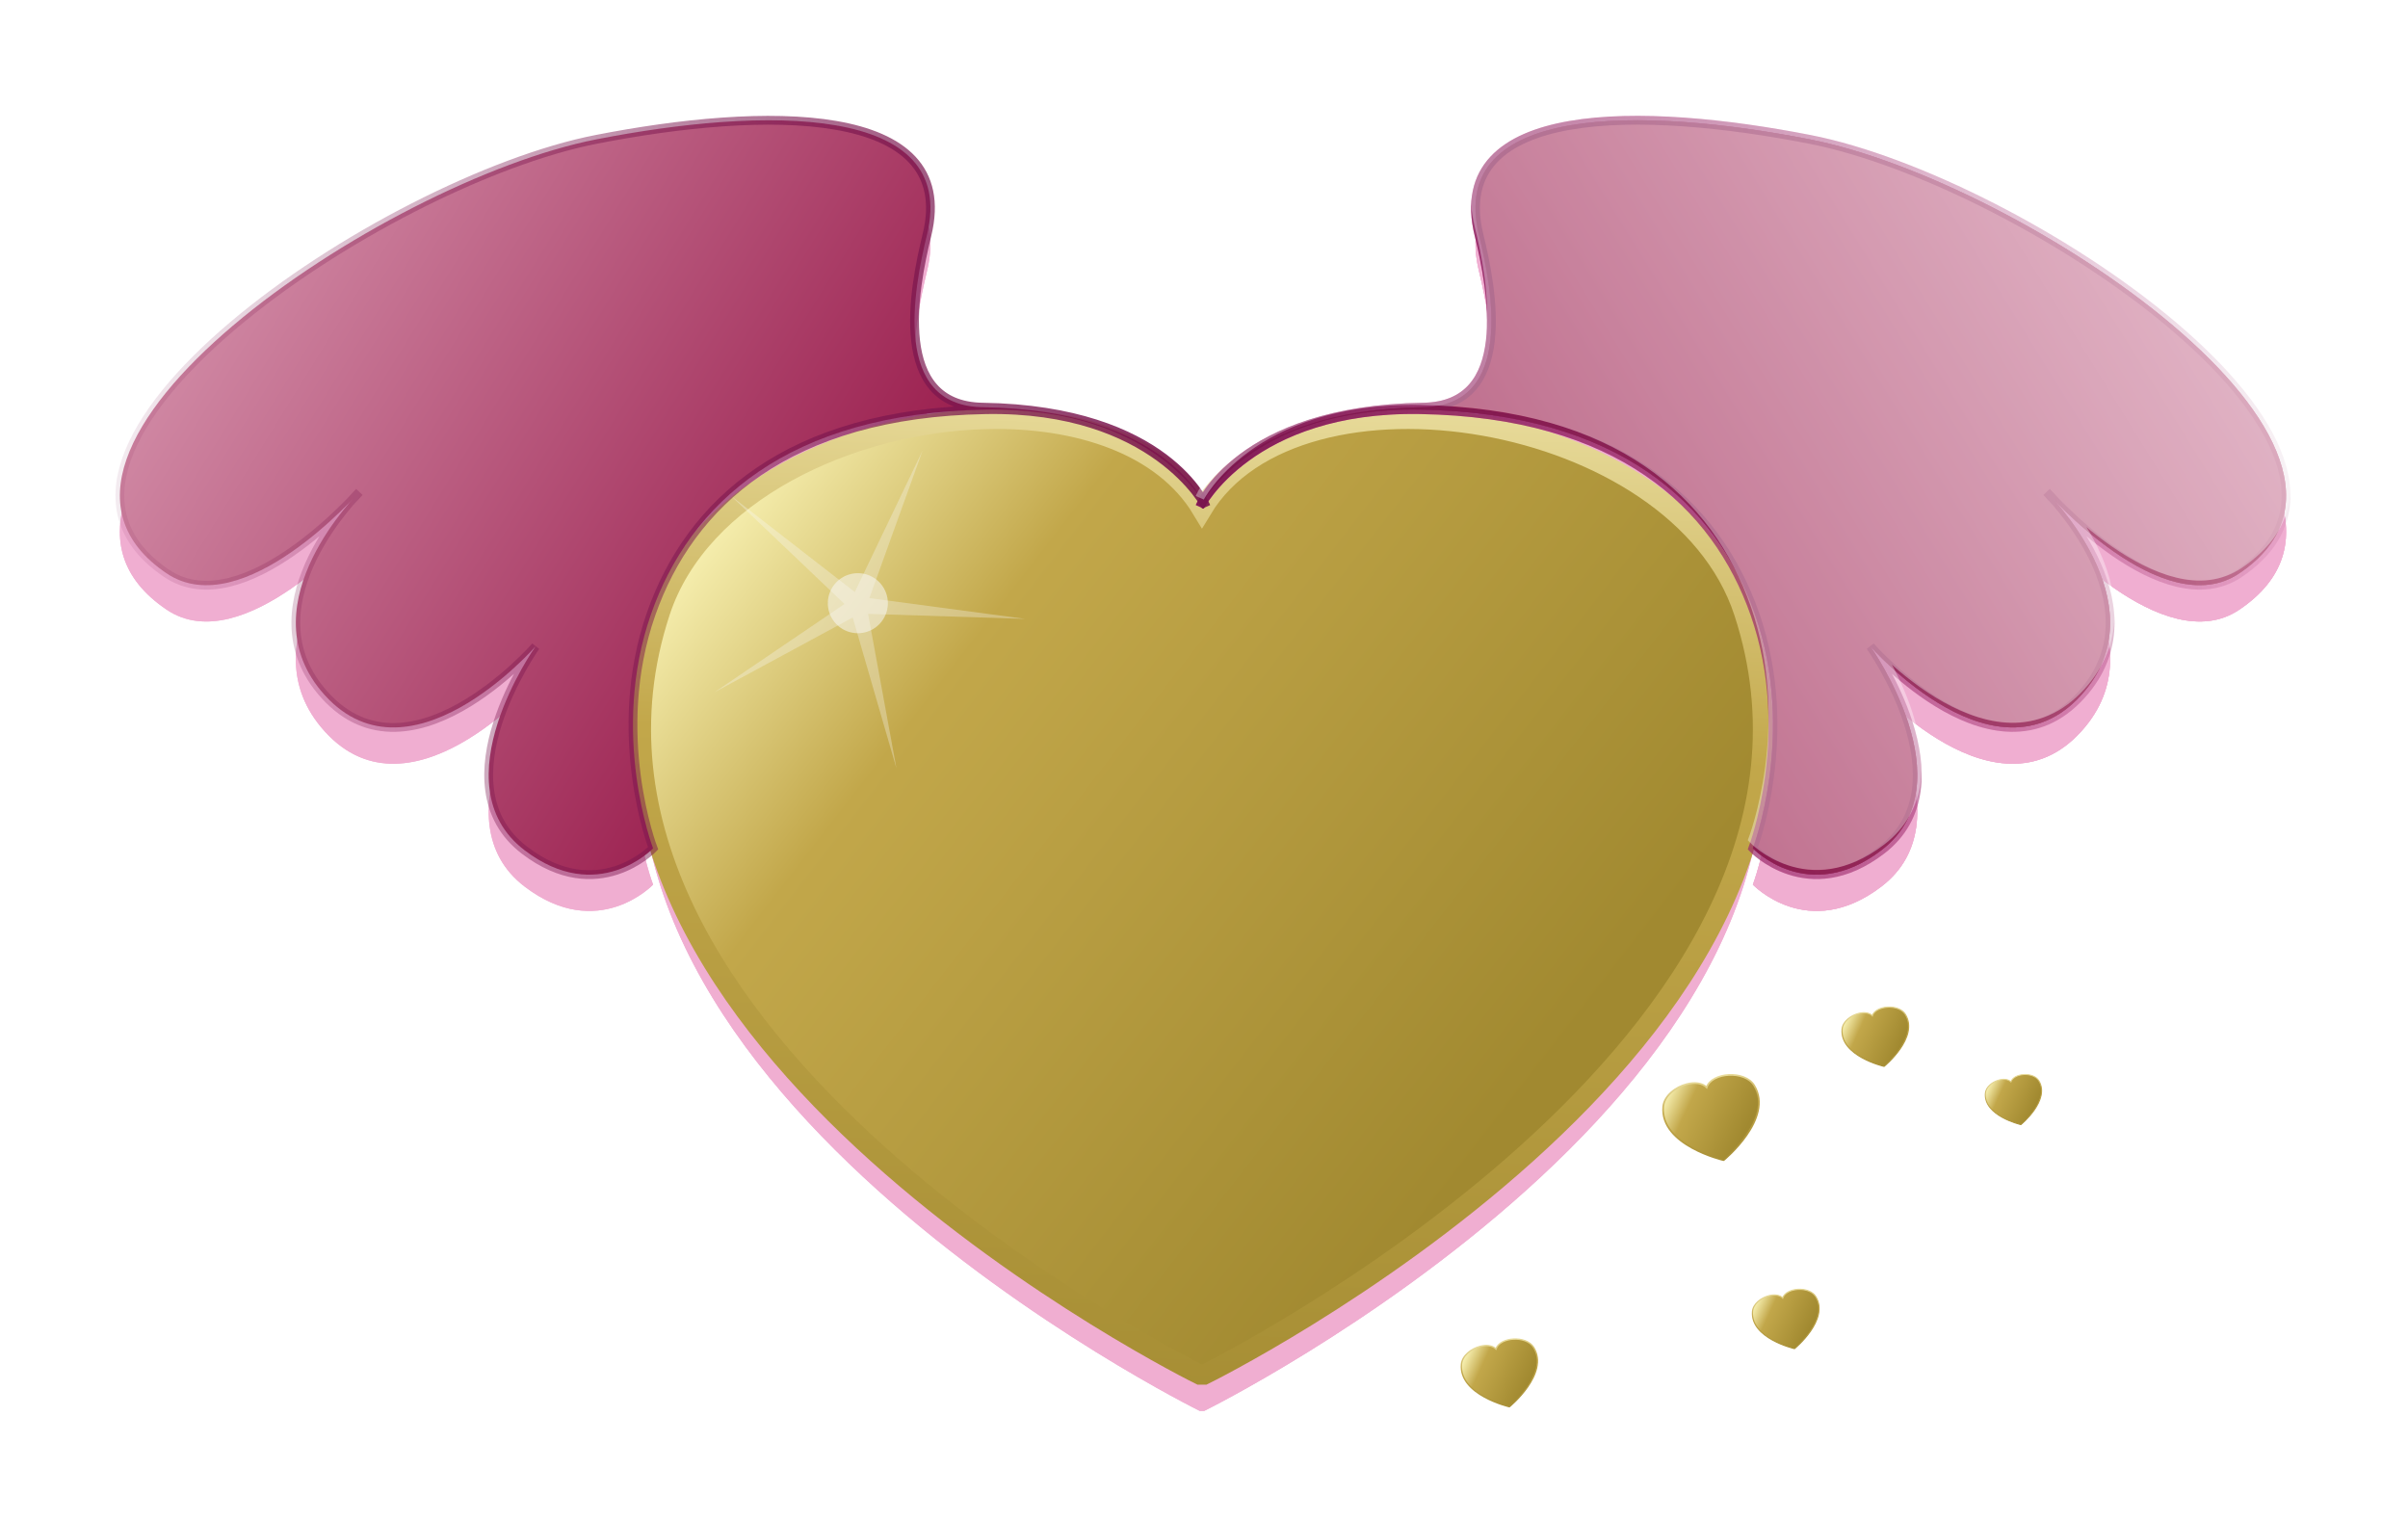 <?xml version="1.0" encoding="UTF-8"?>
<svg version="1.0" viewBox="0 0 437 276" xmlns="http://www.w3.org/2000/svg" xmlns:xlink="http://www.w3.org/1999/xlink">
<defs>
<linearGradient id="k">
<stop stop-color="#79154e" offset="0"/>
<stop stop-color="#79154e" stop-opacity="0" offset="1"/>
</linearGradient>
<linearGradient id="e">
<stop stop-color="#9c2150" offset="0"/>
<stop stop-color="#f1cad9" offset="1"/>
</linearGradient>
<linearGradient id="c">
<stop stop-color="#a18930" offset="0"/>
<stop stop-color="#c2a74a" offset=".688"/>
<stop stop-color="#fffbc0" offset="1"/>
</linearGradient>
<linearGradient id="d">
<stop stop-color="#a18930" offset="0"/>
<stop stop-color="#c2a74a" offset=".582"/>
<stop stop-color="#fffbcc" offset="1"/>
</linearGradient>
<filter id="l" x="-.298" y="-.298" width="1.596" height="1.596">
<feGaussianBlur stdDeviation="1.241"/>
</filter>
<filter id="f" x="-.095" y="-.111" width="1.189" height="1.222">
<feMorphology in="SourceGraphic" radius="4" result="result0"/>
<feGaussianBlur in="result0" stdDeviation="8.029"/>
<feComposite in="SourceGraphic" operator="in"/>
</filter>
<filter id="b" x="-.105" y="-.152" width="1.211" height="1.304">
<feMorphology in="SourceGraphic" radius="4" result="result0"/>
<feGaussianBlur in="result0" stdDeviation="8.66"/>
<feComposite in="SourceGraphic" operator="in"/>
</filter>
<filter id="a" x="-.08" y="-.184" width="1.159" height="1.368">
<feGaussianBlur stdDeviation="2.988"/>
</filter>
<filter id="ab" x="-.079" y="-.114" width="1.158" height="1.228">
<feMorphology in="SourceGraphic" radius="4" result="result0"/>
<feGaussianBlur in="result0"/>
<feComposite in="SourceGraphic" operator="in"/>
</filter>
<linearGradient id="j" x1="300.62" x2="478.11" y1="160.75" y2="50.992" gradientUnits="userSpaceOnUse" xlink:href="#e"/>
<linearGradient id="i" x1="233.14" x2="471.61" y1="172.94" y2="172.94" gradientUnits="userSpaceOnUse" xlink:href="#k" spreadMethod="reflect"/>
<linearGradient id="aa" x1="30.406" x2="-48.02" y1="454.34" y2="393.52" gradientTransform="matrix(.111 -.026 .026 .111 349.34 276.17)" gradientUnits="userSpaceOnUse" xlink:href="#c"/>
<linearGradient id="z" x1="-5.612" x2="-.653" y1="495.5" y2="367.38" gradientTransform="matrix(.111 -.026 .026 .111 349.34 276.17)" gradientUnits="userSpaceOnUse" xlink:href="#d"/>
<linearGradient id="y" x1="30.406" x2="-48.02" y1="454.34" y2="393.52" gradientTransform="matrix(.111 -.026 .026 .111 365.6 224.95)" gradientUnits="userSpaceOnUse" xlink:href="#c"/>
<linearGradient id="x" x1="-5.612" x2="-.653" y1="495.5" y2="367.38" gradientTransform="matrix(.111 -.026 .026 .111 365.6 224.95)" gradientUnits="userSpaceOnUse" xlink:href="#d"/>
<linearGradient id="w" x1="30.406" x2="-48.02" y1="454.34" y2="393.52" gradientTransform="matrix(.16 -.037 .037 .16 331.05 218.57)" gradientUnits="userSpaceOnUse" xlink:href="#c"/>
<linearGradient id="v" x1="-5.612" x2="-.653" y1="495.5" y2="367.38" gradientTransform="matrix(.16 -.037 .037 .16 331.05 218.57)" gradientUnits="userSpaceOnUse" xlink:href="#d"/>
<linearGradient id="u" x1="30.406" x2="-48.02" y1="454.34" y2="393.52" gradientTransform="matrix(.127 -.03 .03 .127 295.84 279.15)" gradientUnits="userSpaceOnUse" xlink:href="#c"/>
<linearGradient id="t" x1="-5.612" x2="-.653" y1="495.5" y2="367.38" gradientTransform="matrix(.127 -.03 .03 .127 295.84 279.15)" gradientUnits="userSpaceOnUse" xlink:href="#d"/>
<linearGradient id="s" x1="30.406" x2="-48.02" y1="454.34" y2="393.52" gradientTransform="matrix(.094 -.022 .022 .094 392.33 243.79)" gradientUnits="userSpaceOnUse" xlink:href="#c"/>
<linearGradient id="r" x1="-5.612" x2="-.653" y1="495.5" y2="367.38" gradientTransform="matrix(.094 -.022 .022 .094 392.33 243.79)" gradientUnits="userSpaceOnUse" xlink:href="#d"/>
<linearGradient id="q" x1="300.62" x2="478.11" y1="160.75" y2="50.992" gradientTransform="translate(-.022 2.193)" gradientUnits="userSpaceOnUse" xlink:href="#e"/>
<linearGradient id="p" x1="233.14" x2="471.61" y1="172.94" y2="172.94" gradientTransform="translate(-.022 2.193)" gradientUnits="userSpaceOnUse" xlink:href="#k" spreadMethod="reflect"/>
<linearGradient id="o" x1="300.62" x2="478.92" y1="160.75" y2="84.325" gradientTransform="translate(-.022 2.193)" gradientUnits="userSpaceOnUse" xlink:href="#e"/>
<linearGradient id="n" x1="233.14" x2="448.84" y1="172.94" y2="172.94" gradientTransform="translate(-.022 2.193)" gradientUnits="userSpaceOnUse">
<stop stop-color="#e85aac" offset="0"/>
<stop stop-color="#e85aac" stop-opacity="0" offset="1"/>
</linearGradient>
<linearGradient id="h" x1="30.406" x2="-48.02" y1="454.34" y2="393.52" gradientTransform="matrix(1.903 0 0 1.903 255.41 -580.84)" gradientUnits="userSpaceOnUse" xlink:href="#c"/>
<linearGradient id="g" x1="-5.612" x2="-.653" y1="495.5" y2="367.38" gradientTransform="matrix(1.903 0 0 1.903 255.41 -580.84)" gradientUnits="userSpaceOnUse" xlink:href="#d"/>
<linearGradient id="m" x1="300.62" x2="445.59" y1="160.75" y2="123.35" gradientTransform="translate(-.022 2.193)" gradientUnits="userSpaceOnUse" xlink:href="#e"/>
</defs>
<g transform="translate(-36.041 -84.862)">
<g transform="translate(.022 -166.82)" fill="#f0aed1">
<path d="m214.96 334.32c-24.651 0.613-52.035 13.289-59.152 34.999-25.434 77.587 97.943 138.4 97.943 138.4h0.798s123.38-60.81 97.943-138.4c-11.949-36.449-81.016-47.419-98.342-18.63-7.007-11.642-22.453-16.785-39.19-16.368z" filter="url(#f)"/>
<path d="m364.45 283.56c38.6 7.556 111.23 56.33 77.953 78.759-13.839 9.327-34.953-14.759-34.953-14.759s20.287 19.892 7 36c-15.559 18.863-39-8-39-8s17.745 24.981 2 37c-13.322 10.169-23.323-0.346-23.323-0.346s7.968-20.803 0.363-42.532c-7-20-24.761-36.47-60.77-37.073-30.74-0.515-39.947 17.606-39.947 17.606s6.961-17.555 40.555-18.061c16.527-0.249 12.519-21.363 10.106-31.218-5.889-24.051 29.89-23.273 60.016-17.376z" filter="url(#b)"/>
<path d="m214.96 334.32c-24.651 0.613-52.035 13.289-59.152 34.999-25.434 77.587 97.943 138.4 97.943 138.4h0.798s123.38-60.81 97.943-138.4c-11.949-36.449-81.016-47.419-98.342-18.63-7.007-11.642-22.453-16.785-39.19-16.368z" filter="url(#f)"/>
<path d="m364.45 283.56c38.6 7.556 111.23 56.33 77.953 78.759-13.839 9.327-34.953-14.759-34.953-14.759s20.287 19.892 7 36c-15.559 18.863-39-8-39-8s17.745 24.981 2 37c-13.322 10.169-23.323-0.346-23.323-0.346s7.968-20.803 0.363-42.532c-7-20-24.761-36.47-60.77-37.073-30.74-0.515-39.947 17.606-39.947 17.606s6.961-17.555 40.555-18.061c16.527-0.249 12.519-21.363 10.106-31.218-5.889-24.051 29.89-23.273 60.016-17.376z" filter="url(#b)"/>
<path d="m317.84 326.34s11.382-12.195 0.813-27.642 17.886-10.569 17.886-10.569 15.447 0 41.463 10.569" filter="url(#a)"/>
<path d="m372.31 326.34s12.195-1.626 34.959 25.203" filter="url(#a)"/>
<path transform="matrix(.985 .174 -.174 .985 11.685 75.244)" d="m385.92 211.42s-1.371-11.562 21.394 15.268" filter="url(#a)"/>
<path d="m364.45 283.56c38.6 7.556 111.23 56.33 77.953 78.759-13.839 9.327-34.953-14.759-34.953-14.759s20.287 19.892 7 36c-15.559 18.863-39-8-39-8s17.745 24.981 2 37c-13.322 10.169-23.323-0.346-23.323-0.346s7.968-20.803 0.363-42.532c-7-20-24.761-36.47-60.77-37.073-30.74-0.515-39.947 17.606-39.947 17.606s6.961-17.555 40.555-18.061c16.527-0.249 12.519-21.363 10.106-31.218-5.889-24.051 29.89-23.273 60.016-17.376z" filter="url(#b)"/>
<g transform="matrix(-1 0 0 1 503.71 176.77)">
<path transform="translate(120,-12)" d="m185 232.96 5.153-28.058-28.512 0.914 28.277-3.77-9.681-26.834 12.323 25.728 22.529-17.499-20.661 19.67 23.604 16.019-25.092-13.571z" opacity=".305"/>
<path transform="matrix(1.089 0 0 1.089 199.84 96.267)" d="m108 86.961c0 2.76-2.24 5-5 5s-5-2.24-5-5 2.24-5 5-5 5 2.24 5 5z" filter="url(#l)" opacity=".722"/>
</g>
<path transform="matrix(-1 0 0 1 508.71 175.6)" d="m317.89 150.73s11.382-12.195 0.813-27.642 17.886-10.569 17.886-10.569 15.447 0 41.463 10.569" filter="url(#a)"/>
<path transform="matrix(-1 0 0 1 508.71 175.6)" d="m372.36 150.73s12.195-1.626 34.959 25.203" filter="url(#a)"/>
<path transform="matrix(-.985 .174 .174 .985 496.98 75.244)" d="m385.92 211.42s-1.371-11.562 21.394 15.268" filter="url(#a)"/>
<path transform="matrix(-1 0 0 1 508.71 175.6)" d="m364.49 107.96c38.6 7.556 111.23 56.33 77.953 78.759-13.839 9.327-34.953-14.759-34.953-14.759s20.287 19.892 7 36c-15.559 18.863-39-8-39-8s17.745 24.981 2 37c-13.322 10.169-23.323-0.346-23.323-0.346s7.968-20.803 0.363-42.532c-7-20-24.761-36.47-60.77-37.073-30.74-0.515-39.947 17.606-39.947 17.606s6.961-17.555 40.555-18.061c16.527-0.249 12.519-21.363 10.106-31.218-5.889-24.051 29.89-23.273 60.016-17.376z" filter="url(#b)"/>
<path transform="matrix(-1 0 0 1 508.71 175.6)" d="m364.49 107.96c38.6 7.556 111.23 56.33 77.953 78.759-13.839 9.327-34.953-14.759-34.953-14.759s20.287 19.892 7 36c-15.559 18.863-39-8-39-8s17.745 24.981 2 37c-13.322 10.169-23.323-0.346-23.323-0.346s7.968-20.803 0.363-42.532c-7-20-24.761-36.47-60.77-37.073-30.74-0.515-39.947 17.606-39.947 17.606s6.961-17.555 40.555-18.061c16.527-0.249 12.519-21.363 10.106-31.218-5.889-24.051 29.89-23.273 60.016-17.376z" filter="url(#b)"/>
</g>
<path d="m214.98 160.91c-24.651 0.613-52.035 13.289-59.152 34.999-25.434 77.587 97.943 138.4 97.943 138.4h0.798s123.38-60.81 97.943-138.4c-11.949-36.449-81.016-47.419-98.342-18.63-7.007-11.642-22.453-16.785-39.19-16.368z" fill="url(#h)" filter="url(#f)" stroke="url(#g)" stroke-width="3.636"/>
<path d="m364.47 110.15c38.6 7.556 111.23 56.33 77.953 78.759-13.839 9.327-34.953-14.759-34.953-14.759s20.287 19.892 7 36c-15.559 18.863-39-8-39-8s17.745 24.981 2 37c-13.322 10.169-23.323-0.346-23.323-0.346s7.968-20.803 0.363-42.532c-7-20-24.761-36.47-60.77-37.073-30.74-0.515-39.947 17.606-39.947 17.606s6.961-17.555 40.555-18.061c16.527-0.249 12.519-21.363 10.106-31.218-5.889-24.051 29.89-23.273 60.016-17.376z" fill="url(#m)" filter="url(#b)" stroke="url(#m)" stroke-width="1.598"/>
<path d="m214.98 160.91c-24.651 0.613-52.035 13.289-59.152 34.999-25.434 77.587 97.943 138.4 97.943 138.4h0.798s123.38-60.81 97.943-138.4c-11.949-36.449-81.016-47.419-98.342-18.63-7.007-11.642-22.453-16.785-39.19-16.368z" fill="url(#h)" filter="url(#f)" stroke="url(#g)" stroke-width="3.636"/>
<path d="m364.47 110.15c38.6 7.556 111.23 56.33 77.953 78.759-13.839 9.327-34.953-14.759-34.953-14.759s20.287 19.892 7 36c-15.559 18.863-39-8-39-8s17.745 24.981 2 37c-13.322 10.169-23.323-0.346-23.323-0.346s7.968-20.803 0.363-42.532c-7-20-24.761-36.47-60.77-37.073-30.74-0.515-39.947 17.606-39.947 17.606s6.961-17.555 40.555-18.061c16.527-0.249 12.519-21.363 10.106-31.218-5.889-24.051 29.89-23.273 60.016-17.376z" fill="url(#o)" filter="url(#b)" stroke="url(#n)" stroke-width="1.598"/>
<path d="m317.86 152.93s11.382-12.195 0.813-27.642 17.886-10.569 17.886-10.569 15.447 0 41.463 10.569" fill="none" filter="url(#a)" stroke="#8d1d5e" stroke-width="1.598"/>
<path d="m372.34 152.93s12.195-1.626 34.959 25.203" fill="none" filter="url(#a)" stroke="#8d1d5e" stroke-width="1.598"/>
<path transform="matrix(.985 .174 -.174 .985 11.707 -98.167)" d="m385.92 211.42s-1.371-11.562 21.394 15.268" fill="none" filter="url(#a)" stroke="#8d1d5e" stroke-width="1.598"/>
<path d="m364.47 110.15c38.6 7.556 111.23 56.33 77.953 78.759-13.839 9.327-34.953-14.759-34.953-14.759s20.287 19.892 7 36c-15.559 18.863-39-8-39-8s17.745 24.981 2 37c-13.322 10.169-23.323-0.346-23.323-0.346s7.968-20.803 0.363-42.532c-7-20-24.761-36.47-60.77-37.073-30.74-0.515-39.947 17.606-39.947 17.606s6.961-17.555 40.555-18.061c16.527-0.249 12.519-21.363 10.106-31.218-5.889-24.051 29.89-23.273 60.016-17.376z" fill="url(#q)" filter="url(#b)" stroke="url(#p)" stroke-width="1.598"/>
<path transform="matrix(-1 0 0 1 383.73 -8.645)" d="m185 232.96 5.153-28.058-28.512 0.914 28.277-3.77-9.681-26.834 12.323 25.728 22.529-17.499-20.661 19.67 23.604 16.019-25.092-13.571z" fill="#f9f9f9" opacity=".305"/>
<path transform="matrix(-1.089 0 0 1.089 303.89 99.622)" d="m108 86.961a5 5 0 1 1-10 0 5 5 0 1 1 10 0z" fill="#f9f9f9" filter="url(#l)" opacity=".722"/>
<path transform="matrix(-1 0 0 1 508.73 2.193)" d="m317.89 150.73s11.382-12.195 0.813-27.642 17.886-10.569 17.886-10.569 15.447 0 41.463 10.569" fill="none" filter="url(#a)" stroke="#8d1d5e" stroke-width="1.598"/>
<path transform="matrix(-1 0 0 1 508.73 2.193)" d="m372.36 150.73s12.195-1.626 34.959 25.203" fill="none" filter="url(#a)" stroke="#8d1d5e" stroke-width="1.598"/>
<path transform="matrix(-.985 .174 .174 .985 497 -98.167)" d="m385.92 211.42s-1.371-11.562 21.394 15.268" fill="none" filter="url(#a)" stroke="#8d1d5e" stroke-width="1.598"/>
<path transform="matrix(-1 0 0 1 508.73 2.193)" d="m364.49 107.96c38.6 7.556 111.23 56.33 77.953 78.759-13.839 9.327-34.953-14.759-34.953-14.759s20.287 19.892 7 36c-15.559 18.863-39-8-39-8s17.745 24.981 2 37c-13.322 10.169-23.323-0.346-23.323-0.346s7.968-20.803 0.363-42.532c-7-20-24.761-36.47-60.77-37.073-30.74-0.515-39.947 17.606-39.947 17.606s6.961-17.555 40.555-18.061c16.527-0.249 12.519-21.363 10.106-31.218-5.889-24.051 29.89-23.273 60.016-17.376z" fill="url(#j)" filter="url(#b)" stroke="url(#i)" stroke-width="1.598"/>
<path d="m398.86 280.83c-1.209 0.313-2.413 1.253-2.515 2.405-0.363 4.118 6.42 5.699 6.42 5.699l0.039-0.009s5.385-4.416 3.24-7.95c-1.008-1.66-4.54-1.408-5.063 0.211-0.479-0.494-1.3-0.57-2.121-0.357z" fill="url(#s)" stroke="url(#r)" stroke-width=".184"/>
<path d="m304.66 329.18c-1.632 0.423-3.26 1.692-3.397 3.249-0.49 5.562 8.671 7.698 8.671 7.698l0.053-0.012s7.274-5.965 4.376-10.738c-1.361-2.242-6.132-1.901-6.839 0.285-0.647-0.667-1.756-0.77-2.864-0.482z" fill="url(#u)" stroke="url(#t)" stroke-width=".249"/>
<path d="m342.16 281.59c-2.056 0.533-4.106 2.132-4.279 4.092-0.617 7.007 10.922 9.697 10.922 9.697l0.067-0.016s9.162-7.513 5.512-13.526c-1.715-2.825-7.724-2.395-8.615 0.359-0.815-0.84-2.212-0.969-3.608-0.607z" fill="url(#w)" stroke="url(#v)" stroke-width=".313"/>
<path d="m373.32 268.77c-1.429 0.371-2.854 1.482-2.974 2.845-0.429 4.871 7.593 6.741 7.593 6.741l0.047-0.011s6.37-5.223 3.832-9.403c-1.192-1.964-5.37-1.665-5.989 0.25-0.567-0.584-1.538-0.674-2.508-0.422z" fill="url(#y)" stroke="url(#x)" stroke-width=".218"/>
<path d="m357.06 319.99c-1.429 0.371-2.854 1.482-2.974 2.845-0.429 4.871 7.593 6.741 7.593 6.741l0.047-0.011s6.37-5.223 3.832-9.403c-1.192-1.964-5.37-1.665-5.989 0.25-0.567-0.584-1.538-0.674-2.508-0.422z" fill="url(#aa)" stroke="url(#z)" stroke-width=".218"/>
<path transform="matrix(-1 0 0 1 508.73 2.193)" d="m364.49 107.96c38.6 7.556 111.23 56.33 77.953 78.759-13.839 9.327-34.953-14.759-34.953-14.759s20.287 19.892 7 36c-15.559 18.863-39-8-39-8s17.745 24.981 2 37c-13.322 10.169-23.323-0.346-23.323-0.346s7.968-20.803 0.363-42.532c-7-20-24.761-36.47-60.77-37.073-30.74-0.515-39.947 17.606-39.947 17.606s6.961-17.555 40.555-18.061c16.527-0.249 12.519-21.363 10.106-31.218-5.889-24.051 29.89-23.273 60.016-17.376z" fill="url(#j)" filter="url(#b)" stroke="url(#i)" stroke-width="1.598"/>
<g transform="translate(.022 -399.06)" opacity=".357">
<path d="m364.45 507.56c38.6 7.556 111.23 56.33 77.953 78.759-13.839 9.327-34.953-14.759-34.953-14.759s20.287 19.892 7 36c-15.559 18.863-39-8-39-8s17.745 24.981 2 37c-13.322 10.169-23.323-0.346-23.323-0.346s7.968-20.803 0.363-42.532c-7-20-24.761-36.47-60.77-37.073-30.74-0.515-39.947 17.606-39.947 17.606s6.961-17.555 40.555-18.061c16.527-0.249 12.519-21.363 10.106-31.218-5.889-24.051 29.89-23.273 60.016-17.376z" fill="#fff" filter="url(#ab)" stroke="#fff" stroke-width="1.598"/>
</g>
</g>
</svg>
